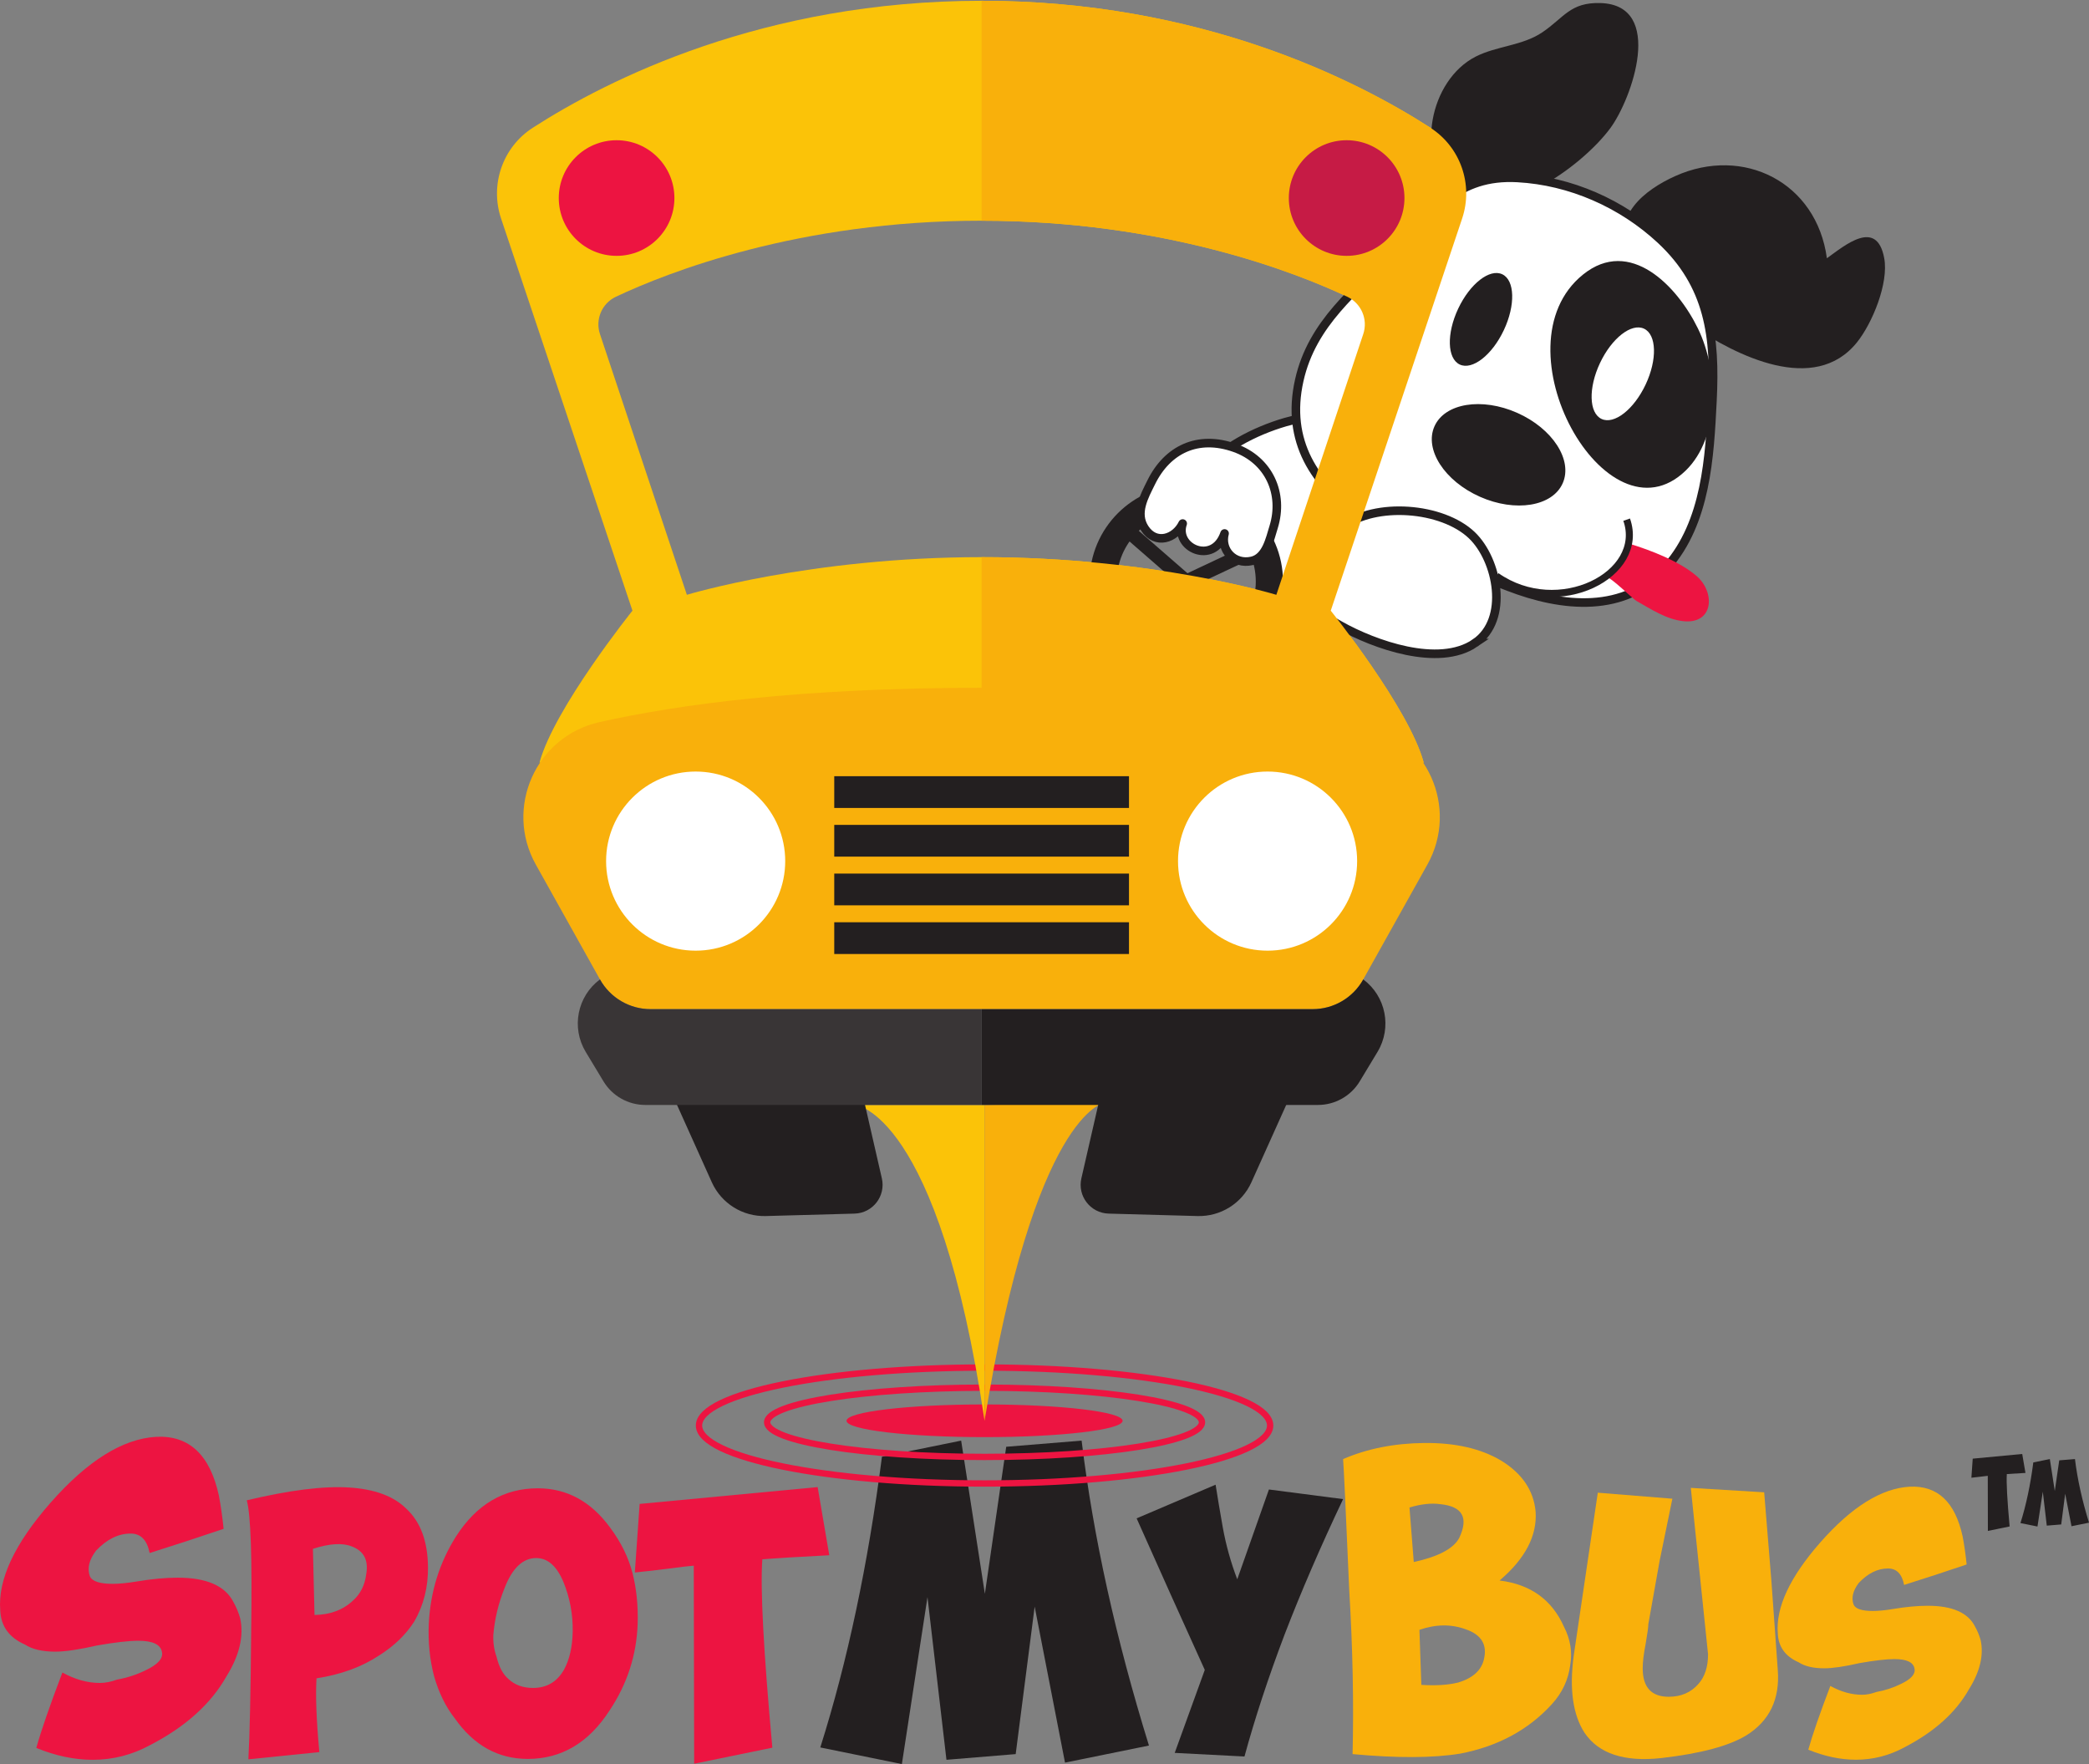 <?xml version="1.0" encoding="UTF-8" standalone="no"?>
<!-- Created with Inkscape (http://www.inkscape.org/) -->

<svg
   xmlns:dc="http://purl.org/dc/elements/1.1/"
   xmlns:cc="http://creativecommons.org/ns#"
   xmlns:rdf="http://www.w3.org/1999/02/22-rdf-syntax-ns#"
   xmlns:svg="http://www.w3.org/2000/svg"
   xmlns="http://www.w3.org/2000/svg"
   xmlns:sodipodi="http://sodipodi.sourceforge.net/DTD/sodipodi-0.dtd"
   xmlns:inkscape="http://www.inkscape.org/namespaces/inkscape"
   id="svg3004"
   version="1.1"
   inkscape:version="0.48.4 r9939"
   width="319.743"
   height="270"
   xml:space="preserve"
   sodipodi:docname="smb_logo.svg"
   inkscape:export-filename="/home/matt/spotmybus/smb_logo.png"
   inkscape:export-xdpi="90"
   inkscape:export-ydpi="90"><rect width="100%" height="100%" fill="#808080" stroke="none"/><defs
     id="defs3008"><clipPath
       clipPathUnits="userSpaceOnUse"
       id="clipPath3018"><path
         d="m 0,429.275 595.28,0 L 595.28,0 0,0 0,429.275 z"
         id="path3020"
         inkscape:connector-curvature="0" /></clipPath></defs><sodipodi:namedview
     pagecolor="#ffffff"
     bordercolor="#000000"
     borderopacity="1"
     objecttolerance="10"
     gridtolerance="10"
     guidetolerance="10"
     inkscape:pageopacity="0"
     inkscape:pageshadow="2"
     inkscape:window-width="1920"
     inkscape:window-height="1004"
     id="namedview3006"
     showgrid="false"
     inkscape:zoom="1.52"
     inkscape:cx="207.85888"
     inkscape:cy="100.7519"
     inkscape:window-x="0"
     inkscape:window-y="24"
     inkscape:window-maximized="1"
     inkscape:current-layer="g3012"
     inkscape:snap-center="true"
     showguides="true"
     inkscape:guide-bbox="true"
     fit-margin-top="0"
     fit-margin-left="0"
     fit-margin-right="0"
     fit-margin-bottom="0"
     inkscape:snap-smooth-nodes="true"
     units="in"
     borderlayer="false"
     inkscape:showpageshadow="false"
     showborder="true"><sodipodi:guide
       orientation="1,0"
       position="-347.428,167.175"
       id="guide4349" /></sodipodi:namedview><g
     id="g3012"
     inkscape:groupmode="layer"
     inkscape:label="FF_Spot My Bus_LO"
     transform="matrix(1.25,0,0,-1.25,70.572,34.825)"><path
       d="m 191.557,-152.493 c -1.056,-0.055 -1.816,-0.1 -2.28,-0.137 -0.073,-0.992 0.042,-3.131 0.341,-6.416 l -2.662,-0.546 -0.013,6.744 c -0.137,-0.01 -0.446,-0.046 -0.928,-0.109 -0.437,-0.055 -0.797,-0.096 -1.079,-0.123 l 0.164,2.335 6.061,0.573 0.396,-2.321"
       style="fill:#231f20;fill-opacity:1;fill-rule:nonzero;stroke:none"
       id="path3102-2"
       inkscape:connector-curvature="0" /><g
       id="g3432"><path
         inkscape:connector-curvature="0"
         id="path3096"
         style="fill:#ed1441;fill-opacity:1;fill-rule:nonzero;stroke:none"
         d="m -29.657,-155.272 c 0.232,-1.2 0.425,-2.555 0.581,-4.065 -0.929,-0.31 -2.439,-0.813 -4.529,-1.51 l -4.53,-1.452 c -0.31,1.587 -1.084,2.382 -2.323,2.382 -1.51,0 -2.923,-0.697 -4.239,-2.091 -0.852,-1.123 -1.103,-2.169 -0.755,-3.136 0.271,-0.62 1.2,-0.929 2.788,-0.929 0.813,0 1.8,0.096 2.962,0.29 1.858,0.31 3.522,0.465 4.994,0.465 3.561,0 5.845,-1.008 6.852,-3.02 0.348,-0.619 0.619,-1.277 0.813,-1.974 0.465,-2.169 -0.097,-4.53 -1.684,-7.085 -1.897,-3.368 -5.014,-6.175 -9.349,-8.42 -2.206,-1.201 -4.55,-1.801 -7.026,-1.801 -2.246,0 -4.55,0.484 -6.91,1.453 0.581,2.09 1.645,5.168 3.194,9.233 1.548,-0.852 3.077,-1.277 4.587,-1.277 0.658,0 1.354,0.135 2.09,0.407 1.278,0.232 2.458,0.618 3.542,1.161 1.471,0.697 2.129,1.432 1.975,2.207 -0.155,0.928 -1.123,1.393 -2.904,1.393 -1.161,0 -2.845,-0.194 -5.052,-0.58 -2.206,-0.504 -3.91,-0.755 -5.11,-0.755 -1.588,0 -2.826,0.29 -3.716,0.871 -1.937,0.852 -2.943,2.245 -3.02,4.181 -0.31,3.755 1.742,8.149 6.155,13.182 4.53,5.148 8.846,7.839 12.95,8.071 4.026,0.194 6.581,-2.206 7.665,-7.2" /><path
         inkscape:connector-curvature="0"
         id="path3098"
         style="fill:#ed1441;fill-opacity:1;fill-rule:nonzero;stroke:none"
         d="m -17.945,-169.886 c 1.931,0.031 3.502,0.621 4.713,1.767 0.916,0.817 1.456,1.897 1.62,3.24 0.295,1.702 -0.294,2.831 -1.767,3.387 -1.146,0.458 -2.733,0.359 -4.762,-0.295 l 0.196,-8.099 z m -7.756,-2.013 c 0.13,8.966 -0.049,14.317 -0.54,16.052 5.204,1.243 9.376,1.766 12.518,1.571 3.142,-0.197 5.481,-1.064 7.02,-2.601 1.734,-1.604 2.618,-3.977 2.651,-7.118 0.032,-2.455 -0.524,-4.681 -1.669,-6.676 -1.048,-1.637 -2.488,-3.028 -4.32,-4.173 -2.128,-1.408 -4.681,-2.34 -7.658,-2.798 -0.132,-2.095 -0.017,-5.106 0.344,-9.034 l -8.689,-0.883 c 0.164,2.88 0.278,8.1 0.344,15.66" /><path
         inkscape:connector-curvature="0"
         id="path3100"
         style="fill:#ed1441;fill-opacity:1;fill-rule:nonzero;stroke:none"
         d="m 12.54,-165.861 c -0.819,1.963 -1.931,2.945 -3.338,2.945 -1.637,0 -2.929,-1.227 -3.878,-3.681 -0.753,-1.866 -1.211,-3.781 -1.375,-5.744 -0.033,-0.95 0.098,-1.833 0.393,-2.651 0.295,-1.244 0.785,-2.159 1.473,-2.749 0.785,-0.72 1.783,-1.079 2.994,-1.079 1.669,0 2.929,0.736 3.78,2.209 0.688,1.243 1.047,2.814 1.08,4.713 0.033,2.094 -0.344,4.107 -1.129,6.038 z m -13.156,5.596 c 2.52,3.928 5.858,5.891 10.015,5.891 3.567,0 6.529,-1.62 8.886,-4.86 1.308,-1.768 2.209,-3.6 2.7,-5.498 0.491,-1.898 0.703,-3.976 0.638,-6.234 -0.132,-3.829 -1.276,-7.364 -3.436,-10.604 -2.553,-3.96 -5.891,-5.94 -10.015,-5.94 -3.632,0 -6.611,1.652 -8.934,4.958 -1.113,1.407 -1.964,3.142 -2.553,5.204 -0.524,2.029 -0.736,4.155 -0.638,6.382 0.196,3.927 1.309,7.494 3.338,10.701" /><path
         inkscape:connector-curvature="0"
         id="path3102"
         style="fill:#ed1441;fill-opacity:1;fill-rule:nonzero;stroke:none"
         d="m 45.086,-162.572 c -3.797,-0.196 -6.529,-0.361 -8.198,-0.491 -0.262,-3.567 0.147,-11.258 1.227,-23.071 l -9.573,-1.964 -0.049,24.25 c -0.491,-0.032 -1.603,-0.164 -3.338,-0.393 -1.571,-0.196 -2.864,-0.343 -3.878,-0.442 l 0.589,8.395 21.796,2.062 1.424,-8.345" /><path
         inkscape:connector-curvature="0"
         id="path3104"
         style="fill:#231f20;fill-opacity:1;fill-rule:nonzero;stroke:none"
         d="m 43.987,-186.106 c 3.329,10.528 5.845,22.394 7.549,35.596 l 9.698,1.974 2.904,-18.757 2.613,18.002 9.233,0.755 c 1.432,-11.768 4.181,-24.215 8.246,-37.338 l -10.278,-2.091 -3.717,19.104 -2.323,-18.059 -8.478,-0.697 -2.323,19.918 -3.136,-20.441 -9.988,2.034" /><path
         inkscape:connector-curvature="0"
         id="path3106"
         style="fill:#231f20;fill-opacity:1;fill-rule:nonzero;stroke:none"
         d="m 108.001,-155.7 c -2.749,-5.792 -5.138,-11.323 -7.167,-16.592 -1.997,-5.27 -3.632,-10.243 -4.909,-14.923 l -8.541,0.442 3.682,10.162 -4.173,9.229 -4.172,9.327 9.67,4.123 c 0.229,-1.473 0.523,-3.224 0.883,-5.252 0.393,-2.16 0.982,-4.271 1.768,-6.333 l 3.878,10.996 9.082,-1.178" /><path
         inkscape:connector-curvature="0"
         id="path3108"
         style="fill:#f9b00b;fill-opacity:1;fill-rule:nonzero;stroke:none"
         d="m 117.583,-178.442 c 1.78,-0.116 3.29,-0.02 4.53,0.29 1.78,0.542 2.825,1.49 3.135,2.846 0.426,1.78 -0.31,3 -2.207,3.659 -1.781,0.657 -3.678,0.639 -5.691,-0.058 l 0.232,-6.736 z m -0.929,15.04 c 3.02,0.658 4.878,1.645 5.575,2.962 1.162,2.477 0.387,3.851 -2.322,4.123 -1.084,0.154 -2.343,0.019 -3.775,-0.406 l 0.523,-6.678 z m -7.898,-3.484 c -0.426,9.872 -0.678,15.233 -0.755,16.086 2.942,1.277 6.252,1.935 9.93,1.974 3.794,0.038 6.929,-0.677 9.407,-2.148 2.593,-1.588 4.007,-3.679 4.239,-6.272 0.193,-2.943 -1.278,-5.749 -4.414,-8.42 3.794,-0.464 6.426,-2.362 7.898,-5.691 0.774,-1.51 1.026,-3.058 0.755,-4.646 -0.233,-1.821 -0.988,-3.426 -2.265,-4.82 -2.865,-3.136 -6.601,-5.15 -11.207,-6.039 -3.33,-0.543 -7.723,-0.562 -13.181,-0.058 0.154,6.272 0.019,12.949 -0.407,20.034" /><path
         inkscape:connector-curvature="0"
         id="path3110"
         style="fill:#f9b00b;fill-opacity:1;fill-rule:nonzero;stroke:none"
         d="m 139.191,-154.914 9.131,-0.736 -1.571,-7.658 -1.374,-7.708 c 0,-0.36 -0.115,-1.195 -0.344,-2.503 -0.229,-1.179 -0.344,-2.144 -0.344,-2.897 0,-2.324 1.063,-3.485 3.191,-3.485 1.505,0 2.716,0.523 3.633,1.571 0.785,0.883 1.178,2.094 1.178,3.633 l -2.111,20.373 8.983,-0.541 0.884,-10.848 0.785,-10.947 c 0.262,-3.534 -1.015,-6.185 -3.829,-7.953 -2.128,-1.308 -5.613,-2.242 -10.456,-2.797 -4.516,-0.491 -7.641,0.54 -9.376,3.092 -1.44,2.225 -1.881,5.383 -1.325,9.474 l 2.945,19.93" /><path
         inkscape:connector-curvature="0"
         id="path3112"
         style="fill:#f9b00b;fill-opacity:1;fill-rule:nonzero;stroke:none"
         d="m 183.863,-160.265 c 0.197,-1.014 0.36,-2.159 0.491,-3.436 -0.785,-0.263 -2.062,-0.688 -3.829,-1.276 l -3.829,-1.228 c -0.263,1.341 -0.916,2.013 -1.964,2.013 -1.276,0 -2.471,-0.589 -3.584,-1.768 -0.72,-0.949 -0.932,-1.833 -0.638,-2.65 0.229,-0.524 1.014,-0.785 2.357,-0.785 0.687,0 1.521,0.082 2.503,0.245 1.571,0.261 2.978,0.392 4.222,0.392 3.011,0 4.941,-0.851 5.793,-2.552 0.295,-0.523 0.523,-1.08 0.688,-1.669 0.392,-1.834 -0.082,-3.829 -1.424,-5.99 -1.603,-2.847 -4.239,-5.22 -7.903,-7.117 -1.866,-1.015 -3.846,-1.522 -5.939,-1.522 -1.899,0 -3.846,0.409 -5.842,1.227 0.491,1.766 1.39,4.369 2.7,7.805 1.309,-0.72 2.602,-1.08 3.878,-1.08 0.556,0 1.145,0.114 1.767,0.343 1.08,0.197 2.078,0.524 2.994,0.982 1.244,0.589 1.8,1.21 1.669,1.865 -0.131,0.786 -0.95,1.179 -2.455,1.179 -0.982,0 -2.405,-0.164 -4.271,-0.491 -1.865,-0.426 -3.306,-0.638 -4.32,-0.638 -1.343,0 -2.39,0.245 -3.142,0.736 -1.637,0.72 -2.487,1.898 -2.553,3.535 -0.262,3.174 1.472,6.888 5.203,11.143 3.829,4.353 7.478,6.628 10.947,6.824 3.403,0.164 5.563,-1.865 6.48,-6.087" /><path
         inkscape:connector-curvature="0"
         id="path3104-4"
         style="fill:#231f20;fill-opacity:1;fill-rule:nonzero;stroke:none"
         d="m 190.944,-158.63 c 0.694,2.196 1.219,4.671 1.574,7.424 l 2.023,0.412 0.606,-3.912 0.545,3.754 1.926,0.157 c 0.299,-2.454 0.872,-5.051 1.72,-7.788 l -2.144,-0.436 -0.775,3.985 -0.485,-3.767 -1.768,-0.145 -0.485,4.154 -0.654,-4.263 -2.083,0.424" /></g><g
       id="g6774"
       transform="matrix(0.607,0,0,0.607,-38.616,-153.505)"
       inkscape:export-filename="/home/matt/smb/logo/splash.png"
       inkscape:export-xdpi="90"
       inkscape:export-ydpi="90"><path
         d="m 245.613,231.399 -17.531,-52.595 c 0,0 -24.927,7.598 -59.457,7.598 -34.53,0 -59.457,-7.598 -59.457,-7.598 l -17.531,52.595 c -0.991,2.968 0.395,6.203 3.225,7.536 10.424,4.913 36.883,15.333 73.763,15.333 36.879,0 63.338,-10.42 73.763,-15.333 2.83,-1.332 4.217,-4.568 3.225,-7.536 z m 13.538,41.629 c -15.082,9.704 -46.51,25.603 -90.526,25.603 -44.016,0 -75.444,-15.899 -90.526,-25.603 -6.082,-3.912 -8.709,-11.461 -6.411,-18.319 l 26.503,-79.106 c 0,0 -15.778,-19.667 -18.752,-30.644 l 178.37,0 c -2.974,10.977 -18.752,30.644 -18.752,30.644 l 26.503,79.106 c 2.298,6.858 -0.329,14.407 -6.411,18.319"
         style="fill:#fbc308;fill-opacity:1;fill-rule:nonzero;stroke:none"
         id="path6351"
         inkscape:connector-curvature="0" /><path
         d="m 106.653,258.841 c 0,6.441 -5.222,11.661 -11.663,11.661 -6.441,0 -11.663,-5.22 -11.663,-11.661 0,-6.441 5.222,-11.663 11.663,-11.663 6.441,0 11.663,5.222 11.663,11.663"
         style="fill:#ed1441;fill-opacity:1;fill-rule:nonzero;stroke:none"
         id="path6353"
         inkscape:connector-curvature="0" /><path
         d="m 212.922,203.392 c -6.86,-8.447 37.165,-30.538 0.9,-27.698 10.017,-6.517 20.284,-4.279 24.668,7.163 2.076,5.415 2.705,11.32 4.384,16.867 0.916,3.022 6.349,12.327 4.64,15.06 -1.685,2.693 -15.417,-0.497 -17.655,-1.153 -6.1,-1.789 -12.85,-5.206 -16.937,-10.239"
         style="fill:#ffffff;fill-opacity:1;fill-rule:nonzero;stroke:none"
         id="path6355"
         inkscape:connector-curvature="0" /><path
         d="m 212.922,203.392 c -6.86,-8.447 37.165,-30.538 0.9,-27.698 10.017,-6.517 20.284,-4.279 24.668,7.163 2.076,5.415 2.705,11.32 4.384,16.867 0.916,3.022 6.349,12.327 4.64,15.06 -1.685,2.693 -15.417,-0.497 -17.655,-1.153 -6.1,-1.789 -12.85,-5.206 -16.937,-10.239 z"
         style="fill:none;stroke:#231f20;stroke-width:1.732;stroke-linecap:butt;stroke-linejoin:miter;stroke-miterlimit:10;stroke-opacity:1;stroke-dasharray:none"
         id="path6357"
         inkscape:connector-curvature="0" /><path
         d="m 196.315,193.323 13.602,-11.848"
         style="fill:none;stroke:#231f20;stroke-width:2.845;stroke-linecap:butt;stroke-linejoin:miter;stroke-miterlimit:10;stroke-opacity:1;stroke-dasharray:none"
         id="path6359"
         inkscape:connector-curvature="0" /><path
         d="m 209.916,181.474 14.988,7.047"
         style="fill:none;stroke:#231f20;stroke-width:2.845;stroke-linecap:butt;stroke-linejoin:miter;stroke-miterlimit:10;stroke-opacity:1;stroke-dasharray:none"
         id="path6361"
         inkscape:connector-curvature="0" /><path
         d="m 226.829,11.23 c 0,-6.456 -25.793,-11.692 -57.608,-11.692 -31.817,0 -57.608,5.236 -57.608,11.692 0,6.459 25.791,11.695 57.608,11.695 31.815,0 57.608,-5.236 57.608,-11.695 z"
         style="fill:none;stroke:#ed1441;stroke-width:1.279;stroke-linecap:butt;stroke-linejoin:miter;stroke-miterlimit:10;stroke-opacity:1;stroke-dasharray:none"
         id="path6363"
         inkscape:connector-curvature="0" /><path
         d="m 197.069,12.186 c 0,-1.822 -12.469,-3.297 -27.847,-3.297 -15.381,0 -27.847,1.476 -27.847,3.297 0,1.821 12.467,3.297 27.847,3.297 15.379,0 27.847,-1.476 27.847,-3.297"
         style="fill:#ed1441;fill-opacity:1;fill-rule:nonzero;stroke:none"
         id="path6365"
         inkscape:connector-curvature="0" /><path
         d="m 213.078,11.88 c 0,-3.858 -19.635,-6.984 -43.857,-6.984 -24.221,0 -43.857,3.126 -43.857,6.984 0,3.855 19.635,6.984 43.857,6.984 24.221,0 43.857,-3.128 43.857,-6.984 z"
         style="fill:none;stroke:#ed1441;stroke-width:1.279;stroke-linecap:butt;stroke-linejoin:miter;stroke-miterlimit:10;stroke-opacity:1;stroke-dasharray:none"
         id="path6367"
         inkscape:connector-curvature="0" /><path
         d="m 311.809,233.172 c -5.268,3.582 -10.051,9.092 -12.71,14.924 -3.245,7.123 3.152,12.353 9.475,15.187 13.709,6.146 28.498,-1.239 30.566,-16.592 3.618,2.597 10.055,8.096 11.561,0.038 0.947,-5.058 -2.41,-13.175 -5.507,-17.016 -8.567,-10.624 -24.351,-2.683 -33.385,3.459"
         style="fill:#231f20;fill-opacity:1;fill-rule:nonzero;stroke:none"
         id="path6369"
         inkscape:connector-curvature="0" /><path
         d="m 293.49,298.172 c -6.124,0.191 -7.348,-2.916 -11.743,-5.894 -4.025,-2.729 -9.175,-2.735 -13.442,-4.903 -9.359,-4.759 -12.291,-20.214 -4.55,-26.886 8.976,-7.737 25.863,4.558 31.677,12.419 4.404,5.952 11.044,24.853 -1.943,25.264"
         style="fill:#231f20;fill-opacity:1;fill-rule:nonzero;stroke:none"
         id="path6371"
         inkscape:connector-curvature="0" /><path
         d="m 274.85,180.457 c 10.865,-4.221 23.595,-5.561 32.034,4.013 7.891,8.954 8.603,22.105 9.165,33.448 0.636,12.872 -0.594,23.373 -10.464,32.547 -7.815,7.265 -18.183,11.848 -28.859,12.429 -12.267,0.666 -17.066,-6.844 -24.806,-14.719 -7.855,-7.991 -16.606,-14.481 -19.213,-26.084 -5.569,-24.778 23.936,-34.561 42.141,-41.635"
         style="fill:#ffffff;fill-opacity:1;fill-rule:nonzero;stroke:none"
         id="path6373"
         inkscape:connector-curvature="0" /><path
         d="m 274.85,180.457 c 10.865,-4.221 23.595,-5.561 32.034,4.013 7.891,8.954 8.603,22.105 9.165,33.448 0.636,12.872 -0.594,23.373 -10.464,32.547 -7.815,7.265 -18.183,11.848 -28.859,12.429 -12.267,0.666 -17.066,-6.844 -24.806,-14.719 -7.855,-7.991 -16.606,-14.481 -19.213,-26.084 -5.569,-24.778 23.936,-34.561 42.141,-41.635 z"
         style="fill:none;stroke:#231f20;stroke-width:1.732;stroke-linecap:butt;stroke-linejoin:miter;stroke-miterlimit:10;stroke-opacity:1;stroke-dasharray:none"
         id="path6375"
         inkscape:connector-curvature="0" /><path
         d="m 285.843,201.301 c -2.074,-4.673 -9.548,-5.892 -16.693,-2.721 -7.143,3.172 -11.252,9.532 -9.175,14.206 2.076,4.675 9.548,5.894 16.693,2.723 7.143,-3.172 11.252,-9.532 9.175,-14.208"
         style="fill:#231f20;fill-opacity:1;fill-rule:nonzero;stroke:none"
         id="path6377"
         inkscape:connector-curvature="0" /><path
         d="m 273.969,232.191 c -2.368,-5.027 -6.349,-8.13 -8.892,-6.933 -2.541,1.199 -2.681,6.245 -0.313,11.272 2.37,5.027 6.351,8.13 8.892,6.933 2.541,-1.199 2.683,-6.245 0.313,-11.272"
         style="fill:#231f20;fill-opacity:1;fill-rule:nonzero;stroke:none"
         id="path6379"
         inkscape:connector-curvature="0" /><path
         d="m 310.635,203.842 c 6.931,6.708 6.714,20.016 2.489,28.687 -4.171,8.561 -13.709,18.52 -23.192,10.867 -17.906,-14.457 4.757,-54.981 20.703,-39.554"
         style="fill:#231f20;fill-opacity:1;fill-rule:nonzero;stroke:none"
         id="path6381"
         inkscape:connector-curvature="0" /><path
         d="m 302.572,221.214 c -2.37,-5.029 -6.351,-8.132 -8.892,-6.933 -2.543,1.197 -2.683,6.243 -0.315,11.27 2.37,5.027 6.351,8.132 8.892,6.933 2.543,-1.197 2.683,-6.245 0.315,-11.27"
         style="fill:#ffffff;fill-opacity:1;fill-rule:nonzero;stroke:none"
         id="path6383"
         inkscape:connector-curvature="0" /><path
         d="m 268.15,169.066 c 6.977,4.755 4.574,16.801 -0.644,21.77 -5.974,5.691 -19.47,6.734 -26.1,1.658 -2.944,-2.254 -5.228,-6.165 -6.163,-9.708 -1.588,-6.002 0.75,-7.378 5.765,-10.193 6.728,-3.778 19.799,-8.531 27.143,-3.527"
         style="fill:#ffffff;fill-opacity:1;fill-rule:nonzero;stroke:none"
         id="path6385"
         inkscape:connector-curvature="0" /><path
         d="m 268.15,169.066 c 6.977,4.755 4.574,16.801 -0.644,21.77 -5.974,5.691 -19.47,6.734 -26.1,1.658 -2.944,-2.254 -5.228,-6.165 -6.163,-9.708 -1.588,-6.002 0.75,-7.378 5.765,-10.193 6.728,-3.778 19.799,-8.531 27.143,-3.527 z"
         style="fill:none;stroke:#231f20;stroke-width:1.732;stroke-linecap:butt;stroke-linejoin:miter;stroke-miterlimit:10;stroke-opacity:1;stroke-dasharray:none"
         id="path6387"
         inkscape:connector-curvature="0" /><path
         sodipodi:nodetypes="cccc"
         d="m 169.221,75.897 -26.141,0 c 0,0 16.835,-1.153 26.141,-63.711 l 0,63.711"
         style="fill:#fbc308;fill-opacity:1;fill-rule:nonzero;stroke:none"
         id="path6389"
         inkscape:connector-curvature="0" /><path
         sodipodi:nodetypes="cccc"
         d="m 169.221,75.897 24.121,0.404 c 0,0 -14.062,-1.931 -24.121,-64.115 l 0,63.711"
         style="fill:#f9b00b;fill-opacity:1;fill-rule:nonzero;stroke:none"
         id="path6391"
         inkscape:connector-curvature="0" /><path
         d="m 209.912,200.984 c -10.775,0 -19.51,-8.735 -19.51,-19.51 0,-10.775 8.735,-19.51 19.51,-19.51 10.775,0 19.512,8.735 19.512,19.51 0,10.775 -8.737,19.51 -19.512,19.51 l 0,0 z m 0,-5.487 c 7.733,0 14.022,-6.291 14.022,-14.022 0,-7.731 -6.289,-14.022 -14.022,-14.022 -7.731,0 -14.02,6.291 -14.02,14.022 0,7.731 6.289,14.022 14.02,14.022"
         style="fill:#231f20;fill-opacity:1;fill-rule:nonzero;stroke:none"
         id="path6393"
         inkscape:connector-curvature="0" /><path
         d="m 259.15,273.027 c -15.082,9.704 -46.51,25.603 -90.526,25.603 l 0,-44.363 c 36.879,0 63.338,-10.42 73.763,-15.333 2.83,-1.332 4.217,-4.568 3.225,-7.536 l -17.531,-52.595 c 0,0 -24.927,7.598 -59.457,7.598 l 0,-41.443 89.185,0 c -2.974,10.977 -18.752,30.644 -18.752,30.644 l 26.503,79.106 c 2.298,6.858 -0.329,14.407 -6.411,18.319"
         style="fill:#f9b00b;fill-opacity:1;fill-rule:nonzero;stroke:none"
         id="path6395"
         inkscape:connector-curvature="0" /><path
         d="m 245.736,153.116 c -15.83,3.558 -40.498,6.935 -77.112,6.935 -36.614,0 -61.282,-3.377 -77.112,-6.935 -12.802,-2.878 -19.219,-17.268 -12.82,-28.723 l 12.991,-23.256 c 2.041,-3.652 5.898,-5.916 10.083,-5.916 l 133.714,0 c 4.185,0 8.042,2.264 10.083,5.916 l 12.991,23.256 c 6.399,11.455 -0.018,25.845 -12.82,28.723"
         style="fill:#f9b00b;fill-opacity:1;fill-rule:nonzero;stroke:none"
         id="path6397"
         inkscape:connector-curvature="0" /><path
         d="m 129.005,125.085 c 0,9.977 -8.088,18.066 -18.066,18.066 -9.977,0 -18.066,-8.088 -18.066,-18.066 0,-9.977 8.088,-18.066 18.066,-18.066 9.977,0 18.066,8.088 18.066,18.066"
         style="fill:#ffffff;fill-opacity:1;fill-rule:nonzero;stroke:none"
         id="path6399"
         inkscape:connector-curvature="0" /><path
         d="m 230.597,258.841 c 0,6.441 5.222,11.661 11.663,11.661 6.441,0 11.663,-5.22 11.663,-11.661 0,-6.441 -5.222,-11.663 -11.663,-11.663 -6.441,0 -11.663,5.222 -11.663,11.663"
         style="fill:#c61b45;fill-opacity:1;fill-rule:nonzero;stroke:none"
         id="path6401"
         inkscape:connector-curvature="0" /><path
         d="m 208.245,125.085 c 0,9.977 8.088,18.066 18.066,18.066 9.977,0 18.066,-8.088 18.066,-18.066 0,-9.977 -8.088,-18.066 -18.066,-18.066 -9.977,0 -18.066,8.088 -18.066,18.066"
         style="fill:#ffffff;fill-opacity:1;fill-rule:nonzero;stroke:none"
         id="path6403"
         inkscape:connector-curvature="0" /><path
         d="m 107.109,76.055 7.103,-15.784 c 1.931,-4.249 6.223,-6.923 10.889,-6.784 l 17.894,0.491 c 3.672,0.1 6.331,3.541 5.503,7.119 l -3.427,14.958 -37.962,0"
         style="fill:#231f20;fill-opacity:1;fill-rule:nonzero;stroke:none"
         id="path6405"
         inkscape:connector-curvature="0" /><path
         d="m 230.14,76.055 -7.103,-15.784 c -1.931,-4.249 -6.223,-6.923 -10.889,-6.784 l -17.894,0.491 c -3.672,0.1 -6.331,3.541 -5.503,7.119 l 3.429,14.958 37.96,0"
         style="fill:#231f20;fill-opacity:1;fill-rule:nonzero;stroke:none"
         id="path6407"
         inkscape:connector-curvature="0" /><path
         d="m 101.865,95.221 c -4.245,0 -8.158,2.296 -10.229,6.002 -4.582,-3.405 -5.828,-9.734 -2.878,-14.621 l 3.586,-5.944 C 94.128,77.704 97.328,75.897 100.78,75.897 l 67.844,0 0,19.324 -66.759,0"
         style="fill:#393536;fill-opacity:1;fill-rule:nonzero;stroke:none"
         id="path6409"
         inkscape:connector-curvature="0" /><path
         d="m 245.613,101.223 c -2.07,-3.706 -5.984,-6.002 -10.229,-6.002 l -66.759,0 0,-19.324 67.844,0 c 3.453,0 6.652,1.807 8.435,4.761 l 3.586,5.944 c 2.95,4.887 1.703,11.216 -2.878,14.621"
         style="fill:#231f20;fill-opacity:1;fill-rule:nonzero;stroke:none"
         id="path6411"
         inkscape:connector-curvature="0" /><path
         d="m 168.625,142.213 -29.728,0 0,-6.405 59.457,0 0,6.405 -29.728,0"
         style="fill:#231f20;fill-opacity:1;fill-rule:nonzero;stroke:none"
         id="path6413"
         inkscape:connector-curvature="0" /><path
         d="m 168.625,132.392 -29.728,0 0,-6.403 59.457,0 0,6.403 -29.728,0"
         style="fill:#231f20;fill-opacity:1;fill-rule:nonzero;stroke:none"
         id="path6415"
         inkscape:connector-curvature="0" /><path
         d="m 168.625,122.57 -29.728,0 0,-6.403 59.457,0 0,6.403 -29.728,0"
         style="fill:#231f20;fill-opacity:1;fill-rule:nonzero;stroke:none"
         id="path6417"
         inkscape:connector-curvature="0" /><path
         d="m 168.625,112.75 -29.728,0 0,-6.405 59.457,0 0,6.405 -29.728,0"
         style="fill:#231f20;fill-opacity:1;fill-rule:nonzero;stroke:none"
         id="path6419"
         inkscape:connector-curvature="0" /><path
         d="m 217.636,191.178 c -0.892,-3.247 1.849,-6.385 5.505,-5.531 2.874,0.668 3.618,4.322 4.392,6.826 2.076,6.722 -0.916,13.506 -7.859,15.975 -7.412,2.637 -13.56,-0.317 -16.831,-6.947 -1.426,-2.89 -3.311,-6.211 -1.332,-9.267 2.248,-3.475 6.189,-2.094 7.675,0.947 -1.733,-4.869 6.187,-8.523 8.449,-2.003 -0.467,-1.346 -0.403,-1.185 0,0"
         style="fill:#ffffff;fill-opacity:1;fill-rule:nonzero;stroke:none"
         id="path6421"
         inkscape:connector-curvature="0" /><path
         d="m 217.636,191.178 c -0.892,-3.247 1.849,-6.385 5.505,-5.531 2.874,0.668 3.618,4.322 4.392,6.826 2.076,6.722 -0.916,13.506 -7.859,15.975 -7.412,2.637 -13.56,-0.317 -16.831,-6.947 -1.426,-2.89 -3.311,-6.211 -1.332,-9.267 2.248,-3.475 6.189,-2.094 7.675,0.947 -1.733,-4.869 6.187,-8.523 8.449,-2.003 -0.467,-1.346 -0.403,-1.185 0,0 z"
         style="fill:none;stroke:#231f20;stroke-width:1.732;stroke-linecap:butt;stroke-linejoin:round;stroke-miterlimit:10;stroke-opacity:1;stroke-dasharray:none"
         id="path6423"
         inkscape:connector-curvature="0" /><path
         sodipodi:nodetypes="cccccc"
         d="m 310.102,173.494 c 6.189,-0.71 6.552,5.741 2.832,9.026 -3.357,2.966 -9.349,5.292 -13.6,6.576 -0.67,-2.904 -2.304,-4.845 -4.562,-6.789 0.786,0.076 5.182,-4.309 5.972,-4.752 2.908,-1.636 5.962,-3.672 9.357,-4.061"
         style="fill:#ed1441;fill-opacity:1;fill-rule:nonzero;stroke:none"
         id="path6427"
         inkscape:connector-curvature="0" /><path
         d="m 298.748,193.963 c 3.878,-11.046 -13.767,-20.13 -26.278,-11.37"
         style="fill:none;stroke:#231f20;stroke-width:1.422;stroke-linecap:butt;stroke-linejoin:miter;stroke-miterlimit:10;stroke-opacity:1;stroke-dasharray:none"
         id="path6429"
         inkscape:connector-curvature="0" /></g></g></svg>